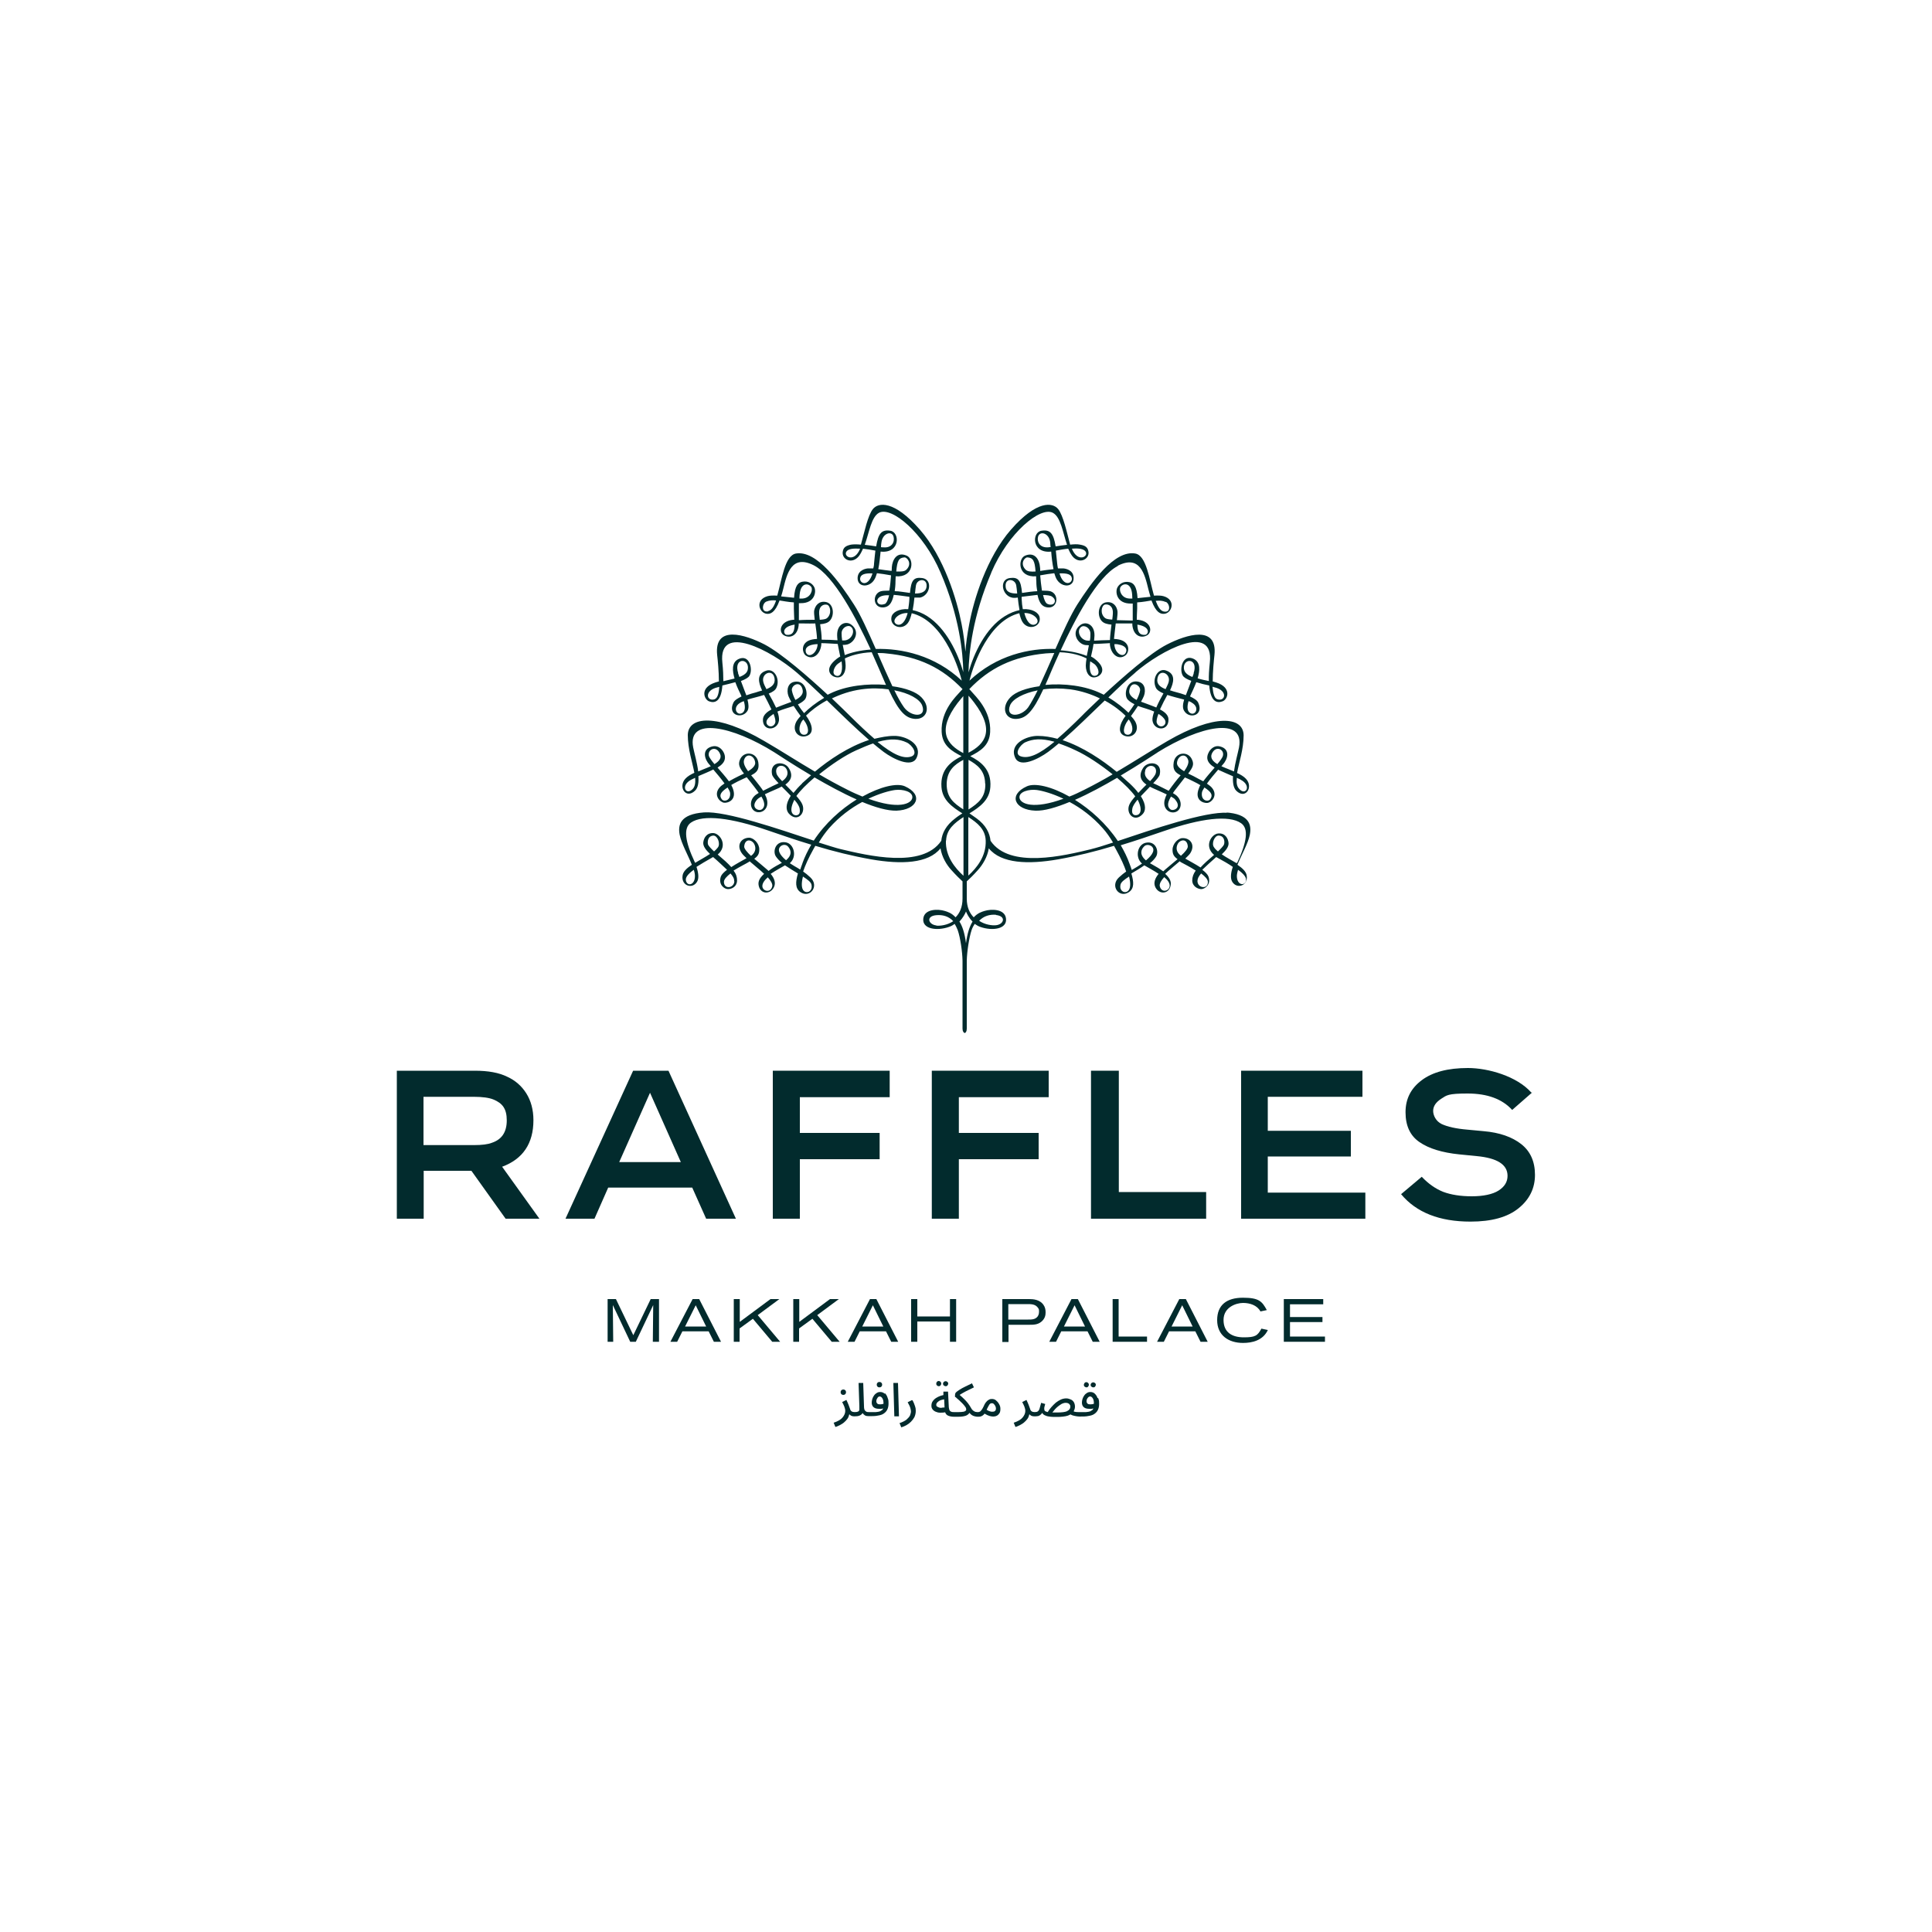 <?xml version="1.0" encoding="UTF-8"?>
<svg id="Layer_2" xmlns="http://www.w3.org/2000/svg" version="1.1" viewBox="0 0 1000 1000">
  <!-- Generator: Adobe Illustrator 29.6.1, SVG Export Plug-In . SVG Version: 2.1.1 Build 9)  -->
  <defs>
    <style>
      .st0 {
        fill: none;
      }

      .st1 {
        fill: #022b2d;
      }
    </style>
  </defs>
  <g>
    <rect class="st0" x="141" y="197" width="718" height="606.1"/>
    <g>
      <path class="st1" d="M205.3,554.2h40.5c6.9,0,12.4,1,16.7,3.1,4.2,1.9,7.5,4.8,9.9,8.6,2.4,3.8,3.7,8.5,3.7,13.9,0,12-5.4,20.1-16.2,24.1l19.3,26.9h-17.5l-17.7-24.8h-24.7v24.8h-13.9v-76.6ZM219.2,592.7h26.1c4.2,0,7.3-.4,9.3-1.2,5.1-1.7,7.7-5.5,7.7-11.6s-2.3-8.9-6.9-10.8c-2.2-.9-5.6-1.4-10.2-1.4h-26v25Z"/>
      <path class="st1" d="M365.5,630.8l-7.2-16.1h-43.5l-7.1,16.1h-15l35-76.6h18.3l34.9,76.6h-15.3ZM336.5,565.5l-16,36h31.9l-16-36Z"/>
      <path class="st1" d="M400,554.2h60.5v13.7h-46.5v18.5h41.3v13.6h-41.3v30.8h-14v-76.6Z"/>
      <path class="st1" d="M482.3,554.2h60.5v13.7h-46.5v18.5h41.3v13.6h-41.3v30.8h-14v-76.6Z"/>
      <path class="st1" d="M564.7,554.2h14.4v62.8h45.2v13.8h-59.6v-76.6Z"/>
      <path class="st1" d="M642.4,554.2h62.8v13.5h-49v17.6h43v13.3h-43v18.7h50.5v13.5h-64.3v-76.6Z"/>
      <path class="st1" d="M793,565.5l-10.3,9c-5.2-5.7-12.9-8.5-23.1-8.5s-10.8.9-13.6,2.7c-2.8,1.8-4.2,3.9-4.2,6.3s1.5,5.4,4.4,6.8c3,1.4,7.4,2.4,13.3,2.9l8.5.8c8.2.7,14.7,3,19.4,6.7,4.7,3.7,7.1,9,7.1,15.9s-2.8,12.7-8.5,17.3c-5.7,4.6-13.9,6.9-24.9,6.9-16,0-28-4.7-35.9-14.2l10.7-9c3.4,3.6,7.1,6.2,11.1,7.8,4,1.5,9,2.3,14.8,2.3s10.8-1,13.9-3c3.1-2,4.6-4.5,4.6-7.6,0-5.8-5.3-9.2-15.9-10.2l-9.1-.9c-8.8-.9-15.7-3-20.5-6.3-4.9-3.3-7.3-8.5-7.3-15.5s2.8-12.4,8.4-16.6c5.6-4.2,13.5-6.3,23.9-6.3s25.3,4.2,32.8,12.7Z"/>
    </g>
    <path class="st1" d="M640.3,446.4c0,.1-.1.3-.2.4-2.5-1.5-5.3-2.9-7.7-4.6,2.1-2,3.6-3.9,3.5-5.8-.2-2.5-1.8-5.3-5.3-5-3.5.2-7.6,6.5-2.2,11.1-1.7,1.5-3.3,2.9-4,3.5-1.2,1.1-2.2,2.1-3,3-2.6-1.7-5.7-3.3-7.9-4.6,1.1-1.1,2.1-2,2.6-2.8,2.7-4.3,0-7.9-4-7.8-2.4,0-5.2,3-5.2,6,0,2.4.7,3.5,2.6,4.9-2.2,1.9-4.5,3.7-6.3,5.3-.4.3-.7.7-1.1,1-1.5-1.1-3.4-2.3-5.8-3.6-.4-.2-.8-.4-1.1-.6,1.3-1,2.4-2.2,3.1-3.3,1.8-2.7,0-8.4-5.2-7.3-4.2.8-5.8,7.2-2.2,10.6,0,0,.1.1.2.2-.7.5-1.5,1-2.3,1.5-1.1.7-2.1,1.3-3,1.8-.3-1-.7-2-1.1-3.1-1.2-3.4-2.8-6.6-4.6-9.7,7.6-2.3,15.2-4.9,22.5-7.4,18.9-6.5,33.5-8.4,39.8-4,4,2.8,3,9.7-2,20.4M645,455.6c-.6,3.2-4.8,2.7-4.8-2.2,0-.9.3-2.1.6-3.2,3.2,2.3,4.4,4.1,4.1,5.4M630.4,440.7c-.8-.7-1.5-1.3-2-2.1-1.5-1.9.2-6.2,2.4-6.1,3.1.1,3.2,3.5,2.7,4.7-.3.7-1.6,2.1-3.1,3.5M625.2,456.5c0,4-5.3,3.2-5.4-.4,0-1.3.6-2.5,1.9-4,2,1.5,3.5,3,3.5,4.4M611.3,443c0,0-.1-.1-.2-.2-2.6-2-2.3-4.3-1.6-5.8,1.1-2.4,4.9-3.3,5.3,1,.1,1.2-1.4,3-3.5,4.9M605.4,458.7c-.2,2.5-4.2,3.7-5.1,0-.3-1.3.8-3.1,2.3-4.7,1.8,1.5,3,3.1,2.8,4.7M593.1,445.3c-3.5-3-2.4-5.6-1.1-7,1.3-1.6,3.3-.8,3.9-.4,2.2,1.7.9,4.4-2.7,7.4M581.5,461.6c-1.1-.5-2-1.7-1.5-3.8.3-1.3,2.1-2.6,4.4-4.1,1.9,7.5-1.3,8.5-2.9,7.9M550.5,413.4c-15.6,5.7-22.3,2.7-22.8-.4-.5-3.3,5.1-4.6,8.9-4.1,3,.4,8.1,1.8,13.8,4.5M545.7,384c-7.9,6.5-13.2,8.8-17.3,7.5-3.8-1.2-.3-6.1,2.3-7.3,3.8-1.7,8.1-2.2,15-.3M537.1,357.3c-1.8,3.6-3.5,6.7-4.9,8.8-3.7,5.1-12,5.5-9.4-1,1.3-3.3,6.9-6.3,14.4-7.8M564.9,439.5c-14.1,3.4-42.3,10.3-52.2-4.3-.4-4-2.4-8.1-7.2-11.6-1.3-.9-2.5-1.8-3.7-2.6,5.3-3.3,10.3-6.8,10.8-13.6.7-9.4-5.4-13.4-10.4-16,5.1-2.6,9.9-5.4,10.3-12.5.6-11.2-7.8-18.7-9.6-20.9-.4-.5-.8-.9-1.2-1.3,10.3-10.8,22.5-16.9,39.6-18.5,1.6-.1,3-.2,4.4-.2-2.6,6-5.3,12-7.7,17.2-6.7.9-12.3,2.9-15,5.7-5.1,5.2-2.8,11.6,3.2,11.2,4.8-.3,8.3-3.4,13.8-15.3,4.3-.6,9.1-.6,14,0,5.8.8,11,2.6,15.3,4.7-4.4,4.2-7.9,7.5-9.2,8.9-4.9,4.9-9.1,8.8-12.8,12-3.3-.9-6.7-1.5-10.1-1.5-5.8-.1-15.1,4.1-11.7,11.4,2.5,5.3,11.9.6,17-3.1,1.8-1.3,3.6-2.8,5.5-4.4,2.6.9,5.5,2,8.8,3.6,5.7,2.6,12.9,7.4,19.1,12.4-4.6,2.7-9.5,5.4-14.7,8-2.8,1.4-5.3,2.6-7.7,3.5-9.2-5.2-17.8-7.2-22-5.3-9.8,4.4-6.4,12.2,4.4,12.6,4.6.2,10.9-1.7,17.7-4.5,5.8,3.1,11.9,7.6,17.2,13.6,1.9,2.1,3.7,4.7,5.3,7.4-4.8,1.6-8.8,2.8-11.3,3.4M501.2,453.3c0-7.8,0-18.7,0-30.4,4.7,3,8.8,6.3,9,12.2.3,8.1-4.7,14.2-9.1,18.2M510,405.6c.2,7.1-3.6,10.1-8.7,13.4,0-8.6,0-17.4,0-25.7,4.5,2.5,8.5,5.5,8.6,12.3M501.4,360.2c1,1.1,1.9,2.2,2.8,3.4,11,14.5,5.7,21.5-2.9,26,0-13,0-24,0-29.5M526.4,307.2c-3.1,0-5.8-.6-5.9-3.8-.3-4.4,4.9-3.9,5.5-.4.2.9.3,2.4.5,4.2M536.1,295.8c-2.4.2-4.3,0-5.2-.9-3.2-3.2-.5-6.5.9-6.4,2.9.2,3.8,1.7,4.2,7.3M543.9,283.2c-.5,0-.9,0-1.4.1-4.3.3-5.9-2.9-5.2-5.5.9-3.2,5.8-2,6.3,3.1,0,.6.1,1.4.2,2.3M513.1,296.3c8.8-20.6,25.3-34.2,31.8-30.9,4.1,2.1,5.2,10.1,7.4,16.6-2,.2-4,.5-5.9.8-1.1-6.6-2.7-8.8-7.3-8.1-5.1.7-5.2,11.9,5,10.8.2,2.9.6,6.2,1.2,9.1-2.3.2-4.7.6-6.9.9,0-.8,0-1.4-.1-1.9-.3-3.9-2.6-8.1-7.7-6-3.9,1.6-3.9,11.4,5.7,10.7,0,.8,0,1.6.1,2.6,0,2,.2,3.6.5,5.1-1.1,0-2.4.2-3.6.3-1.3.2-2.8.4-4.3.6-.6-6.6-1.9-8.3-6.4-7.7-5.5.8-4,8.9,1.1,10.1.7.2,1.8.2,3.1,0,.2,2.1.5,4.3.9,6.5-2.4.5-5,1.5-7.7,3.2-9.8,6.1-15.9,19.1-18.7,29,.2-10.3,2.1-28.9,11.8-51.6M503.4,477c-1.5,2.4-2.7,5.9-3.4,11.2-.7-5.3-1.9-8.9-3.4-11.2,1.8-1.9,2.9-4,3.4-5.2.5,1.2,1.5,3.3,3.4,5.2M515.5,473.6c5.5.6,4.1,4.9,0,5.3-1.9.2-5.6-.2-8.7-2.3,2.4-2.5,5.5-3.4,8.8-3.1M484.6,479c-4.1-.5-5.5-4.8,0-5.3,3.2-.3,6.4.5,8.8,3.1-3.1,2.1-6.8,2.5-8.7,2.3M456,283.2c0-.9.1-1.7.2-2.3.6-5.1,5.5-6.3,6.3-3.1.7,2.7-.9,5.9-5.2,5.5-.4,0-.9,0-1.4-.1M463.9,295.8c.5-5.6,1.3-7.1,4.3-7.3,1.4,0,4.1,3.3.9,6.4-.9.9-2.8,1-5.2.9M473.6,307.2c.2-1.8.3-3.3.5-4.2.6-3.5,5.8-3.9,5.5.4-.2,3.1-2.9,3.8-5.9,3.8M480.1,319c-2.7-1.7-5.3-2.7-7.7-3.2.4-2.1.7-4.4.9-6.5,1.3,0,2.3,0,3,0,5.2-1.2,6.6-9.3,1.1-10.1-4.5-.6-5.8,1.1-6.4,7.7-1.5-.2-3.1-.4-4.3-.6-1.3-.2-2.5-.3-3.6-.3.2-1.4.4-3.1.4-5.1,0-.9.1-1.8.1-2.6,9.6.7,9.6-9.1,5.7-10.7-5.1-2.2-7.4,2.1-7.7,6,0,.5,0,1.1-.1,1.9-2.2-.2-4.6-.6-6.9-.9.6-2.9.9-6.3,1.2-9.1,10.2,1.1,10.1-10.1,5-10.8-4.6-.7-6.2,1.5-7.3,8.1-1.9-.3-3.9-.6-5.9-.8,2.3-6.5,3.4-14.5,7.4-16.6,6.5-3.4,23,10.3,31.8,30.9,9.8,22.8,11.6,41.4,11.8,51.6-2.8-9.8-8.9-22.8-18.7-29M489.7,435.1c.2-5.8,4.3-9.1,9-12.2,0,11.7,0,22.5,0,30.4-4.4-4-9.4-10.1-9.1-18.2M498.7,419c-5.1-3.3-8.8-6.2-8.7-13.4.2-6.8,4.1-9.9,8.6-12.3,0,8.2,0,17.1,0,25.7M495.8,363.7c.9-1.2,1.9-2.3,2.8-3.4,0,5.4,0,16.5,0,29.5-8.6-4.5-13.9-11.5-2.9-26M462.9,357.3c7.5,1.4,13.1,4.5,14.4,7.8,2.5,6.5-5.7,6.1-9.4,1-1.5-2.1-3.2-5.1-5-8.8M454.3,384c6.9-1.9,11.2-1.5,15,.3,2.7,1.2,6.2,6,2.3,7.3-4.1,1.3-9.4-1.1-17.3-7.5M449.5,413.4c5.7-2.7,10.8-4.1,13.8-4.5,3.9-.5,9.4.8,8.9,4.1-.5,3.1-7.2,6.1-22.8.4M487.2,435.2c-9.9,14.5-38.1,7.6-52.1,4.3-2.5-.6-6.5-1.9-11.3-3.4,1.6-2.7,3.4-5.2,5.3-7.4,5.3-6,11.4-10.5,17.2-13.6,6.8,2.8,13,4.6,17.7,4.5,10.8-.4,14.2-8.2,4.4-12.6-4.2-1.9-12.8.2-22,5.3-2.4-1-5-2.1-7.7-3.5-5.2-2.6-10.1-5.3-14.7-8,6.2-5,13.3-9.8,19.1-12.4,3.3-1.5,6.2-2.7,8.8-3.6,1.9,1.6,3.8,3.1,5.5,4.4,5,3.7,14.5,8.4,17,3.1,3.4-7.3-6-11.6-11.7-11.4-3.4,0-6.7.7-10.1,1.5-3.7-3.2-7.9-7.1-12.8-12-1.4-1.4-4.8-4.7-9.2-8.9,4.4-2.1,9.5-3.9,15.3-4.7,4.9-.7,9.7-.6,14,0,5.5,11.9,9,15,13.8,15.3,6,.3,8.3-6,3.2-11.2-2.7-2.8-8.3-4.8-15-5.7-2.4-5.1-5.1-11.2-7.7-17.2,1.4,0,2.9,0,4.4.2,17.1,1.6,29.2,7.6,39.6,18.5-.4.4-.8.9-1.2,1.3-1.9,2.2-10.2,9.8-9.6,20.9.4,7.1,5.3,9.9,10.3,12.5-5.1,2.6-11.1,6.6-10.4,16,.5,6.8,5.6,10.3,10.8,13.6-1.2.8-2.5,1.6-3.7,2.6-4.8,3.6-6.8,7.7-7.2,11.6M415.3,447c-.4,1.1-.8,2.1-1.1,3.1-.9-.6-1.8-1.1-3-1.8-.8-.5-1.6-1-2.4-1.5,0,0,.2-.1.2-.2,3.6-3.3,2-9.8-2.2-10.6-5.3-1-7,4.6-5.2,7.3.8,1.2,1.9,2.3,3.1,3.3-.3.2-.7.4-1.1.6-2.5,1.3-4.4,2.5-5.8,3.6-.3-.3-.7-.7-1.1-1-1.8-1.6-4.2-3.5-6.3-5.3,1.9-1.4,2.6-2.5,2.6-4.9,0-3-2.8-5.9-5.2-6-3.9,0-6.8,3.5-4,7.8.5.8,1.5,1.8,2.6,2.8-2.3,1.3-5.3,2.9-7.9,4.6-.8-.9-1.8-1.9-3-3-.7-.7-2.4-2-4-3.5,5.4-4.6,1.3-10.8-2.2-11.1-3.5-.2-5.1,2.5-5.3,5-.1,1.9,1.4,3.8,3.5,5.8-2.4,1.6-5.2,3.1-7.7,4.6,0-.1-.1-.3-.2-.4-5-10.6-6-17.6-2-20.4,6.3-4.4,20.9-2.5,39.8,4,7.3,2.5,14.8,5.1,22.5,7.4-1.8,3.1-3.4,6.3-4.6,9.7M420,457.8c.5,2-.4,3.3-1.5,3.8-1.6.6-4.8-.3-2.9-7.9,2.3,1.5,4.1,2.8,4.4,4.1M406.9,445.3c-3.6-3-4.8-5.7-2.7-7.4.6-.5,2.5-1.2,3.8.4,1.2,1.5,2.4,4-1.2,7M399.7,458.8c-.9,3.6-4.9,2.5-5.1,0-.1-1.6,1.1-3.2,2.8-4.7,1.5,1.6,2.6,3.4,2.3,4.7M388.9,442.8c0,0-.2.1-.2.2-2.1-2-3.6-3.8-3.5-4.9.4-4.4,4.2-3.5,5.3-1,.7,1.5.9,3.8-1.6,5.8M380.1,456.1c-.1,3.6-5.3,4.4-5.4.4,0-1.4,1.5-2.9,3.4-4.4,1.3,1.5,2,2.7,1.9,4M369.6,440.7c-1.5-1.4-2.8-2.8-3.1-3.5-.4-1.2-.3-4.5,2.7-4.7,2.2-.1,3.8,4.2,2.4,6.1-.5.7-1.2,1.4-2,2.1M355,455.6c-.2-1.4.9-3.1,4.1-5.4.4,1.2.6,2.3.6,3.2,0,5-4.2,5.5-4.7,2.2M415.2,405.5c-1.9,1.8-3.3,3.4-4.5,4.9-1.4-1.4-2.8-2.9-4.2-4.3,2.1-1.5,4.7-4.2,1.6-8.8-2.4-3.5-9.8-3.2-8.5,3.5.2,1.1,1.6,2.7,3.4,4.6-1.3.7-2.5,1.1-3,1.4-.9.5-2.9,1.4-5,2.5-1-1.6-2.2-3-3.1-4.2-.9-1.2-2-2.5-3.1-3.8,2.9-1.5,4.3-2.9,3.7-6.7-.9-5.5-7.6-6.1-9.5-1.4-1,2.4-.4,4,2.1,7.2-1.2.6-2.2,1.1-2.7,1.3-1.6.8-3.4,1.7-5.1,2.7-1.7-2.3-3.9-4.8-5.9-7.1,2.1-1.3,3.6-2.8,3.8-4.7.4-2.9-2.5-7.1-6.3-6.3-4.8,1-4.9,5-2.5,8.5.2.3.8.9,1.5,1.8-1.5.7-2.9,1.2-3.6,1.5-.9.4-1.9.8-2.9,1.2-.6-4.6-2-9.4-2.6-12.4-3.2-16.2,20.5-11,42,2.5,2.2,1.4,9.7,6.4,19,11.9-1.7,1.5-3.3,2.9-4.6,4.1M413.9,418.5c.3,2.2-.1,3.2-1.6,3.5-1.4.2-4.4-1.2-1.4-7.5,0-.2.2-.4.3-.5,1.5,1.7,2.5,3.3,2.7,4.6M404.8,404.3c-1.5-1.6-2.7-3-2.9-4-1.2-4.4,4.2-5.4,5.5-1.5.8,2.4-.7,4.2-2.5,5.5M394.3,418.9c-1.4,1.2-6.3-.8-2.3-5.2.4-.4,1.1-.9,2.1-1.4,2.4,4,1.4,5.6.3,6.6M385.1,393.4c1.2-4,5.5-2.5,5.8,1.5,0,1.6-1.7,3.1-3.7,4.3-1.5-2.1-2.6-4.1-2.1-5.8M373.6,413.7c-1.5-2-.7-3.7,3-6.1.7,1.1,1.2,2.1,1.3,2.8.4,4-3.2,4.8-4.3,3.3M366.9,391.1c-.7-3.2,3.8-5.5,5.8-.9,1,2.2-.7,4-2.9,5.3-1.6-1.9-2.7-3.5-3-4.5M358.7,408.2c-3.5,4-6.9-1.6-.8-4.7.6-.3,1.3-.6,1.9-.9.2,2.4,0,4.3-1.1,5.6M416.1,369c-1-1.2-2.1-2.7-3.1-4.4,1.2-.6,2.4-1.3,3.4-2.3,2.3-2.3.9-9.6-4.1-9.5-4.7,0-5.3,4.5-4.2,7.5.4.9.9,2,1.5,3-2,.8-4,1.4-5.1,1.9-.8.3-1.8.7-2.8,1.1-1.1-2.4-2.5-5-3.8-7.3,2-.8,3.5-1.8,4-3.1,2-4.4-1.1-10.1-5.2-8.8-5.5,1.7-3.9,6.6-2.4,9.9,0,.1.1.3.2.4-1.1.3-2.2.6-3.3,1-1.2.3-3,.8-4.9,1.5-.8-2.2-1.8-4.6-2.8-7.4,2.1-.8,3.8-1.7,4.4-2.7,2-3.4,0-11.5-5.8-8.6-3.4,1.7-3.1,5.9-1.9,10-1.9.5-3.9.9-5.8,1.4,0-2.6-.1-5.8-.5-9.6-2.3-20.9,25.3-6.3,38.6,5.2,4.5,3.9,9.3,8.4,14.1,13-4.4,2.6-7.9,5.4-10.4,7.9M416.4,380.3c-2.4.2-3.6-2.9-1.6-6.6.2-.3.5-.8,1-1.3.1.2.3.4.4.5,2.3,3,3,7.2.2,7.4M409.9,357.5c-.6-2.9,4.7-5.8,5.6-.1.3,2.1-1.5,3.7-3.8,4.9-.8-1.5-1.5-3.2-1.8-4.8M401.2,374.3c-1.6,3.6-6.5.7-3.6-2.5.8-.9,1.8-1.6,2.8-2.3.8,2.1,1.2,3.8.8,4.8M395.1,353c-1.2-4.5,4.9-7.1,5.8-1.9.5,3-1.5,4.5-4.2,5.6-.8-1.5-1.4-2.8-1.6-3.7M383.8,369.2c-2.5,1.2-4.9-3.2-.4-5.6.4-.2,1-.5,1.6-.7,1,3.3.6,5.5-1.1,6.3M382.1,348.5c-2.6-8.2,5.7-8,5-2.3-.2,2.1-2,3.3-4.4,4.2-.2-.6-.4-1.3-.7-1.9M370,361.9c-4.3,1.5-5.8-4.6,1.6-6.2.2,0,.5-.1.7-.2-.2,3.3-.9,5.9-2.4,6.4M413.8,309.8c0-.7,0-1.4.1-2.1.6-6.5,4.7-5.8,6-3.9,1,1.5-.3,5.7-4.5,6-.5,0-1.1,0-1.7,0M437.3,339.3c-.4-1.8-.7-3.7-1.1-5.5.6,0,1.2,0,1.7-.1,4.1-.5,7.8-6.6,2.7-10.4-2.8-2.1-7.4-.4-7.3,5.5,0,.9.1,1.7.2,2.6-2.5-.2-5.5-.3-8.2-.3,0-2.5-.4-5.4-.8-8,2.4-.2,3.9-.7,4.9-1.7,2.7-2.7,2.2-9-1.9-9.8-3.7-.7-5.6,1.9-6.1,4.5-.1.7,0,2.5.3,4.7-2.5,0-5.4,0-8.2.2,0-2.3,0-5.4,0-8.8.3,0,.6,0,.9,0,7.3.1,8.2-5.9,7.1-8.2-.9-1.9-3.2-3.5-6.2-2.9-2.1.4-3.9,1.9-4.3,8.3-2.1-.2-4.4-.5-6.7-.7.4-1.1.7-2.4,1.1-3.9,1.9-7.8,4.3-18,15.8-12.2,10.5,5.4,22,27.4,29.5,43.6-5.5.4-10.1,1.5-13.5,2.9M435.6,327.8c0-2.9,3.2-4.6,4.8-3.4,2.7,2.1.3,7.2-3.7,7.1-.2,0-.5,0-.8,0-.2-1.3-.3-2.6-.3-3.7M432.5,349.6c-2.2-.9-.7-4.7,1.3-6.1.5-.3,1.1-.8,1.8-1.2,0,.3.1.5.1.8.6,5-.8,7.6-3.3,6.5M424,317.8c-.3-4.1,2.2-5.2,4-4.8,1.8.3,2.7,4.8,0,7-.6.5-2,.7-3.7.8-.1-1.1-.2-2.1-.3-2.9M417.1,337.3c-.4-1.3.3-3.1,3.9-3.7.6-.1,1.4-.2,2.2-.2-.2,5-5.1,7.7-6.2,3.9M407.3,328.6c-1.8-.1-3.1-4.2,4-5.3-.1,3.7-1,5.5-4,5.3M397.7,316.4c-3.8.9-3.3-4-1.1-5,1.7-.7,3.3-.8,5.1-.6-1,3-2.3,5.1-4.1,5.5M463.7,322.9c-2.4-1.8,1.3-5.8,6.1-5.6-1.6,6-4.4,6.8-6.1,5.6M457.9,312.6c-3.5,1.4-5.3-1.9-2.4-3.7,1-.6,2.7-.9,4.7-.8-.5,2.3-1.3,4.1-2.3,4.6M445.2,299.4c.2-2.1,2.5-2.8,6.4-2.6-2.2,7.3-6.7,5.2-6.4,2.6M438.1,285.5c1-1.5,3.7-1.7,7.1-1.5-3,7.4-8.8,4.1-7.1,1.5M561.9,285.5c1.7,2.6-4.1,5.9-7.1-1.5,3.4-.3,6.1,0,7.1,1.5M554.8,299.4c.3,2.6-4.3,4.6-6.4-2.6,4-.2,6.2.5,6.4,2.6M544.6,308.9c2.8,1.8,1.1,5.2-2.4,3.7-1-.4-1.8-2.2-2.3-4.6,2,0,3.7.2,4.7.8M536.3,322.9c-1.7,1.2-4.5.5-6.1-5.6,4.8-.2,8.5,3.8,6.1,5.6M586.2,309.8c-.6,0-1.2,0-1.7,0-4.2-.2-5.5-4.5-4.5-6,1.3-2,5.5-2.6,6,3.9,0,.7.1,1.4.1,2.1M578.6,292.8c11.5-5.8,13.9,4.4,15.8,12.2.4,1.4.7,2.7,1.1,3.9-2.3.2-4.6.5-6.7.7-.4-6.5-2.2-7.9-4.3-8.3-3-.6-5.3,1-6.2,2.9-1.1,2.3-.3,8.3,7.1,8.2.3,0,.6,0,.9,0,0,3.4,0,6.5,0,8.8-2.8-.1-5.7-.1-8.2-.2.3-2.2.4-4,.3-4.7-.4-2.7-2.4-5.2-6.1-4.5-4,.8-4.6,7.1-1.9,9.8,1,1,2.6,1.5,4.9,1.7-.3,2.6-.7,5.5-.8,8-2.8,0-5.7.2-8.2.3,0-.8.2-1.6.2-2.6.1-5.9-4.5-7.6-7.3-5.5-5.1,3.8-1.4,9.9,2.7,10.4.5,0,1.1,0,1.7.1-.3,1.8-.7,3.6-1.1,5.5-3.4-1.4-8.1-2.5-13.5-2.9,7.4-16.1,19-38.2,29.5-43.6M579,333.6c3.6.6,4.3,2.4,3.9,3.7-1.1,3.7-6,1.1-6.1-3.9.8,0,1.6,0,2.2.2M576,317.8c0,.8-.2,1.8-.3,2.9-1.7-.1-3.1-.3-3.7-.8-2.8-2.2-1.9-6.6,0-7,1.8-.3,4.3.8,4,4.8M563.3,331.6c-4,.1-6.4-5-3.7-7.1,1.6-1.2,4.7.4,4.8,3.4,0,1.1,0,2.4-.3,3.7-.3,0-.6,0-.8,0M566.2,343.5c2,1.4,3.5,5.2,1.3,6.1-2.5,1-3.9-1.6-3.3-6.5,0-.3.1-.5.1-.8.7.4,1.4.9,1.8,1.2M603.4,311.5c2.2,1,2.8,5.9-1.1,5-1.8-.4-3-2.6-4.1-5.5,1.9-.2,3.4-.2,5.1.6M592.7,328.6c-3,.2-3.9-1.6-4-5.3,7.1,1.1,5.8,5.1,4,5.3M587.6,348.1c13.3-11.5,40.9-26.1,38.6-5.2-.4,3.9-.6,7-.5,9.6-1.9-.4-4-.8-5.8-1.4,1.2-4.1,1.5-8.2-1.9-10-5.8-2.9-7.8,5.2-5.8,8.6.6,1,2.2,1.9,4.4,2.7-1,2.8-2,5.2-2.8,7.4-1.9-.7-3.7-1.2-4.9-1.5-1.1-.3-2.2-.6-3.3-1,0-.1.1-.3.2-.4,1.5-3.3,3.1-8.1-2.4-9.9-4.1-1.3-7.2,4.3-5.2,8.8.5,1.3,2.1,2.3,4,3.1-1.3,2.3-2.7,4.9-3.7,7.3-1.1-.5-2.1-.8-2.8-1.1-1.1-.5-3.1-1.1-5.1-1.9.6-1,1.1-2.1,1.5-3,1.1-3,.6-7.4-4.2-7.5-5,0-6.4,7.2-4.1,9.5,1,1,2.2,1.7,3.4,2.3-1.1,1.7-2.2,3.2-3.1,4.4-2.5-2.4-6-5.3-10.4-7.9,4.8-4.7,9.6-9.2,14.1-13M617.9,348.5c-.2.7-.5,1.3-.7,1.9-2.4-.9-4.1-2.2-4.4-4.2-.7-5.7,7.7-5.9,5,2.3M616.7,363.6c4.5,2.4,2.1,6.8-.4,5.6-1.7-.8-2.1-3-1.1-6.3.6.2,1.1.4,1.6.7M604.9,353c-.2.9-.9,2.2-1.6,3.7-2.8-1.1-4.8-2.6-4.2-5.6.9-5.2,7-2.6,5.8,1.9M602.4,371.8c2.8,3.2-2,6.1-3.6,2.5-.4-.9,0-2.7.8-4.8,1,.6,2,1.3,2.8,2.3M590.1,357.5c-.3,1.6-1,3.3-1.8,4.8-2.3-1.2-4.1-2.8-3.8-4.9.9-5.7,6.1-2.7,5.6.1M583.6,380.3c-2.9-.2-2.1-4.4.2-7.4.1-.2.3-.4.4-.5.4.5.8,1,.9,1.3,2,3.6.8,6.7-1.5,6.6M628.4,355.7c7.4,1.6,5.9,7.7,1.6,6.2-1.5-.5-2.1-3.1-2.4-6.4.3,0,.5,0,.7.2M599.2,389.4c21.6-13.5,45.2-18.8,42.1-2.5-.6,3-2,7.9-2.6,12.4-1-.4-2-.8-2.9-1.2-.7-.3-2.1-.8-3.6-1.5.7-.9,1.3-1.5,1.5-1.8,2.4-3.5,2.3-7.5-2.5-8.5-3.7-.8-6.6,3.4-6.3,6.3.2,1.9,1.7,3.4,3.8,4.7-2,2.3-4.2,4.8-5.9,7.1-1.7-.9-3.5-1.8-5.1-2.7-.4-.2-1.5-.7-2.7-1.3,2.5-3.3,3.1-4.8,2-7.2-1.9-4.6-8.6-4.1-9.5,1.4-.6,3.8.8,5.3,3.6,6.7-1.1,1.3-2.2,2.6-3.1,3.8-.9,1.2-2,2.6-3.1,4.2-2.1-1.1-4.1-2-5-2.5-.5-.3-1.7-.8-3-1.4,1.8-1.9,3.2-3.5,3.4-4.6,1.4-6.7-6.1-7-8.5-3.5-3.1,4.6-.6,7.3,1.6,8.8-1.4,1.4-2.8,2.8-4.2,4.3-1.1-1.5-2.6-3.1-4.5-4.9-1.3-1.2-2.9-2.6-4.6-4.1,9.3-5.5,16.8-10.5,19-11.9M642,403.5c6.2,3.1,2.7,8.8-.7,4.7-1.2-1.3-1.4-3.3-1.1-5.6.6.3,1.3.6,1.9.9M630.1,395.5c-2.2-1.3-3.8-3.1-2.9-5.3,2-4.6,6.6-2.4,5.8.9-.2,1-1.4,2.6-3,4.5M626.4,413.7c-1.1,1.5-4.8.8-4.3-3.3,0-.7.6-1.7,1.3-2.8,3.7,2.4,4.5,4,3,6.1M612.9,399.2c-2-1.2-3.8-2.7-3.7-4.3.3-3.9,4.5-5.5,5.8-1.5.5,1.6-.6,3.7-2.1,5.8M608.1,413.7c4,4.4-.9,6.4-2.3,5.2-1.2-1-2.1-2.6.3-6.6.9.5,1.7,1,2.1,1.4M592.7,398.8c1.3-3.8,6.7-2.9,5.5,1.5-.3,1-1.4,2.4-2.9,4-1.9-1.3-3.3-3.1-2.5-5.5M587.7,422c-1.5-.3-2-1.3-1.6-3.5.2-1.3,1.3-2.9,2.7-4.6.1.2.2.3.3.5,3,6.3,0,7.8-1.4,7.5M635.4,420.7c-11.5-.8-38.9,8.6-56.8,14.6-6-9-14.2-16.3-22.2-21.3,7.3-3.2,15-7.4,21.8-11.4,4,3.4,7.4,6.8,9.4,9.6-1.4,1.6-2.6,3.1-3.1,4.4-1.9,4.6,2.8,9.4,7,4.7,1.4-1.5,2-4.5-1-9.2,1.5-1.6,3.2-3.3,4.7-4.9,1.2.7,5.4,2.4,8.7,4-.5.9-.8,1.9-1.1,2.9-1,4.4,2.3,7,5.3,6.3,3.4-.8,4-5.3,1.4-8.1-.5-.6-1.4-1.2-2.4-1.8.3-.4.6-.8.9-1.3,2.2-2.8,3.9-5,5.3-6.8,1.4.6,3,1.3,4.7,2.2,1.3.6,2.3,1.2,3.3,1.8-.3.5-.6,1-.7,1.5-2.6,6.3,2.3,7.9,4.3,7.7,2.2-.2,5.5-3.8,2.6-7.6-.6-.8-1.6-1.6-2.8-2.4,1.7-2.4,4-5.1,5.8-7.2,2.3,1.1,5,2.2,7.7,3.4-.2,3.2.2,6,1.7,7.5,4.8,4.7,9-2,5-6.2-1.1-1.2-2.8-2.2-4.6-3,1-5.4,3.4-12.4,3.4-19.5-.1-9.9-15.3-11.1-39.5,3-8.4,4.9-16.9,10.4-26.2,15.9-7.3-6-17.4-12.9-28-16.4,6.8-5.9,14.3-13.3,21.8-20.5,4.8,2.6,8.5,5.6,10.8,7.9-3.2,4.2-4.4,9-.4,10.4,4.2,1.5,8.1-2.7,5.3-7.6-.4-.7-1.1-1.6-2.1-2.7,1.1-1.5,2.4-3.3,3.6-5.2,2.7,1,5.7,1.7,8.4,2.9-.6,1.7-1,3.3-.9,4.5.6,5.5,8.6,6,8.3-.6-.1-2.2-2.1-3.8-4.4-5,1.2-2.6,2.6-5.4,3.8-7.5,2.8.9,6,1.7,8.7,2.4-.7,2.4-.9,4.4,0,5.8,2.6,4.5,10.4,2.5,7.3-4.2-.6-1.3-2.3-2.3-4.2-3.2,0-.2.1-.4.2-.6.7-1.5,1.9-4,3-6.8,2.2.7,4.6,1.3,6.7,1.7.7,8.5,4,9.3,6.9,8.2,2.5-.9,4.7-6.3-1.8-9.2-1-.4-2.1-.8-3.3-1.1,0-5.1.6-11,.9-13.7,1.6-15.6-14.5-10.6-24.6-5.4-8.8,4.5-22.7,16.8-32.7,26-.4-.2-.7-.4-1.2-.6-8.3-4.1-19.5-5.4-29-4.5.3-.8.7-1.6,1.1-2.5,1.1-2.6,3.3-7.9,6.3-14.4,6.4.2,10.9,1.7,13.9,3.2-.2,1.3-.4,2.6-.4,3.7,0,3.9,2.2,7.5,6.3,5.6,1.3-.6,5.1-3.8-1.7-9.1-.5-.4-1.1-.8-1.9-1.2.4-2,1-4.1,1.3-6.5,2.7,0,5.8-.3,8.5-.4,0,.3,0,.6,0,.9.6,5,4.5,8,7.9,5.5,1.9-1.3,2.7-5.6-1.2-7.6-1.1-.6-2.7-.9-4.6-1,.2-2.2.6-5.3.9-8,1.7,0,3.7,0,6.1,0,.9,0,1.7,0,2.5,0,0,.3,0,.6,0,.8.5,5.4,4.3,7.1,7.5,5.4,3.1-1.6,2.4-7.4-4.6-8.1-.2,0-.4,0-.6,0,0-1.7.1-3.6.2-5.8,0-1.2,0-2.2,0-3.2,3.1-.2,5.5-.7,7.4-1,2.4,6.5,4.8,7.1,6.7,6.9,3.9-.4,6.1-7.2-.4-9.1-1.3-.4-3.1-.4-5-.3-2.4-8.4-3.9-20.8-9.7-21.8-10.9-1.9-22.8,15.2-30,26.4-3.3,5.2-7.3,13.9-11.3,23-13.4-.5-30.5,3.2-44.5,16.4,2.3-9.5,10.4-31.1,25.8-34.9.4,1.7.9,3.2,1.5,4.3,2.9,5,10,2.8,9-2.2-.5-2.5-3.9-4.5-8.7-4.2-.3-1.5-.5-3.3-.6-5.4,0-.4,0-.6,0-1,2.5-.3,5.5-.7,8.2-1,1,4.7,2.7,6.2,5.2,6.5,5.4.6,6.1-6.7,1.7-8.3-.8-.3-2.5-.4-4.6-.4-.4-2.6-.7-5.5-.9-7.9,2.8-.5,5.2-.9,7.3-1.1.4,1.3.8,2.5,1.4,3.4,2.7,4.2,8.9,4,8.6-1.2-.2-4-4.4-4.7-5.6-4.7-.8,0-1.6,0-2.5,0-.2-.8-.3-1.6-.4-2.5-.3-2.6-.5-4.8-.7-6.7,2.2-.4,4.3-.8,6.4-1,.6,1.4,1.3,2.7,2.1,3.8,3.5,4.5,9,1.7,8.4-2.2-.4-2.3-1.5-3.2-4.4-3.7-1.4-.3-3.2-.2-5.1,0-1.7-6.4-3.6-15.2-6.2-18.4-2.8-3.5-11-4.7-24.4,10.6-12.6,14.4-19.3,36.3-21.6,48.8-1.1,5.6-1.7,10.2-2,14.4-.4-4.2-.9-8.9-2-14.4-2.4-12.4-9-34.4-21.6-48.8-13.4-15.3-21.5-14.1-24.3-10.6-2.6,3.2-4.4,12-6.2,18.4-1.9-.2-3.7-.2-5.1,0-2.8.6-4,1.5-4.3,3.7-.6,4,4.8,6.7,8.4,2.2.8-1.1,1.5-2.4,2.1-3.8,2,.2,4.2.6,6.4,1-.2,1.9-.5,4.2-.7,6.7,0,.9-.2,1.8-.4,2.5-.9,0-1.7,0-2.5,0-1.1,0-5.3.7-5.6,4.7-.3,5.2,6,5.4,8.6,1.2.6-.9,1-2.1,1.4-3.4,2.1.2,4.5.6,7.3,1.1-.2,2.4-.4,5.3-.9,7.9-2.2,0-3.8.1-4.6.4-4.4,1.6-3.8,8.8,1.7,8.3,2.5-.3,4.2-1.8,5.2-6.5,2.7.2,5.6.7,8.1,1,0,.3,0,.6,0,1-.1,2.1-.4,3.9-.6,5.4-4.9-.3-8.3,1.7-8.7,4.2-.9,5,6.2,7.3,9,2.2.6-1.1,1.1-2.6,1.5-4.3,15.5,3.8,23.5,25.4,25.9,34.9-13.9-13.1-31.1-16.8-44.5-16.4-4-9-7.9-17.8-11.3-23-7.2-11.2-19.2-28.2-30-26.4-5.8,1-7.3,13.4-9.7,21.8-2-.1-3.8-.1-5.1.3-6.5,1.9-4.3,8.6-.4,9.1,1.9.2,4.3-.4,6.7-6.9,2,.3,4.3.8,7.4,1,0,1,0,2,0,3.2,0,2.2.2,4.1.2,5.8-.2,0-.4,0-.6,0-7,.7-7.7,6.5-4.6,8.1,3.2,1.7,7,0,7.5-5.4,0-.2,0-.5,0-.8.8,0,1.6,0,2.5,0,2.4,0,4.4.1,6.1,0,.4,2.8.8,5.8.9,8-1.8.1-3.5.4-4.6,1-3.8,2-3,6.3-1.2,7.6,3.5,2.5,7.4-.4,8-5.5,0-.3,0-.6,0-.9,2.7,0,5.8.3,8.5.4.4,2.3.9,4.4,1.3,6.5-.7.4-1.3.8-1.8,1.2-6.8,5.3-3,8.5-1.7,9.1,4.2,1.9,6.4-1.7,6.3-5.6,0-1.1-.2-2.4-.4-3.7,3.1-1.5,7.6-2.9,13.9-3.2,2.9,6.4,5.1,11.7,6.3,14.4.4.9.7,1.7,1.1,2.5-9.5-.8-20.7.4-29,4.5-.4.2-.8.4-1.2.6-9.9-9.2-23.9-21.4-32.6-26-10.1-5.2-26.2-10.3-24.6,5.4.3,2.6.9,8.6.9,13.7-1.2.3-2.4.7-3.3,1.1-6.5,2.9-4.2,8.3-1.8,9.2,2.9,1.1,6.3.3,6.9-8.2,2.1-.5,4.5-1.1,6.7-1.7,1,2.8,2.3,5.3,3,6.8,0,.2.1.4.2.6-1.9.9-3.6,1.9-4.2,3.2-3.2,6.7,4.7,8.6,7.3,4.2.8-1.4.6-3.4,0-5.8,2.6-.8,5.8-1.5,8.6-2.4,1.1,2.1,2.6,4.9,3.8,7.5-2.2,1.2-4.2,2.8-4.4,5-.4,6.6,7.7,6.1,8.3.6.1-1.2-.2-2.8-.8-4.5,2.7-1.2,5.6-1.9,8.4-2.9,1.2,1.9,2.5,3.7,3.6,5.2-1,1.1-1.7,2-2.1,2.7-2.8,5,1.1,9.1,5.3,7.6,4.1-1.4,2.8-6.2-.4-10.5,2.3-2.3,5.9-5.2,10.8-7.9,7.4,7.2,15,14.6,21.8,20.5-10.7,3.5-20.7,10.3-28,16.4-9.4-5.5-17.8-11-26.3-15.9-24.2-14.2-39.4-12.9-39.5-3,0,7.1,2.4,14.1,3.4,19.5-1.8.8-3.5,1.8-4.6,3-4,4.2.2,10.9,5,6.2,1.6-1.6,1.9-4.4,1.7-7.5,2.8-1.2,5.5-2.3,7.7-3.4,1.8,2.1,4.1,4.8,5.8,7.2-1.2.8-2.2,1.6-2.8,2.4-2.9,3.8.4,7.3,2.6,7.6,2,.2,6.9-1.4,4.4-7.7-.2-.4-.4-.9-.7-1.5,1-.6,2-1.1,3.3-1.8,1.8-.9,3.4-1.6,4.7-2.2,1.4,1.8,3.2,3.9,5.3,6.8.4.5.6.9.9,1.3-1,.6-1.9,1.2-2.4,1.8-2.6,2.7-2,7.2,1.4,8.1,3,.7,6.3-1.8,5.3-6.3-.2-1-.6-1.9-1.1-2.9,3.3-1.6,7.5-3.2,8.7-4,1.6,1.6,3.2,3.2,4.7,4.8-3,4.6-2.4,7.6-1,9.2,4.2,4.7,8.9,0,7-4.7-.5-1.3-1.7-2.8-3.1-4.4,2-2.8,5.4-6.2,9.4-9.6,6.9,4,14.6,8.2,21.8,11.4-8.1,5-16.3,12.3-22.2,21.3-17.9-5.9-45.3-15.4-56.8-14.6-12.4.9-13.6,6.5-12.6,11.6.9,4.5,4.3,10.5,6.3,15.5-2.5,1.7-4.5,3.4-4.8,5.6-.8,5.3,5.1,7.2,7.5,3.2,1.1-1.8.7-4.7-.3-7.7,2.2-1.4,5-3.1,8.6-5.1,1.2,1.1,2.6,2.2,3.9,3.5,1.3,1.2,2.3,2.2,3.3,3.1-1.6,1.2-2.8,2.4-3.2,3.5-1.4,4.2,1.8,6.5,3.7,6.5s4.6-1.2,4.7-4.4c0-1.9-.5-3.5-1.8-5.2,3.2-2,6.9-3.8,7.8-4.4.2-.1.3-.2.5-.4,1.7,1.5,3.6,3,4.7,4,.6.5,1.7,1.4,2.8,2.5-3,2.7-3.1,4.6-2.8,6.1.9,4.5,6,4.7,7.9.8,1.1-2.3.1-4.8-1.7-6.9,2.5-1.7,5.4-3.2,7.4-4.4,2.2,1.5,4.6,2.9,6.7,4.2-1.3,4.5-1.4,7.7,1.2,9.6,5,3.5,10.1-3.1,5.2-7.6-1.4-1.3-2.5-2.2-3.7-3,1-3,2.7-6.9,5.4-11.7.3-.5.6-1.1.9-1.6,9.6,2.9,19.3,5.3,28.9,7,15.5,2.7,29.6,2.2,35.9-5.7.7,4.5,3.2,8.6,5.6,11.2,2.5,2.8,4.6,4.8,5.8,5.9,0,5.5,0,8.9,0,8.9,0,4.5-1.5,7.6-3.6,9.7-2.1-2.3-4.3-2.9-5.6-3.3-3.5-1.1-10.5-1.1-11.1,3.9-.7,5.6,7.2,6.5,13.2,4.4,1.2-.4,2.1-.9,3-1.6.6.9,1.1,2,1.6,3.2,1.4,4,2.4,11.2,2.5,15.8,0,1.3,0,2.6,0,35.2,0,1.5.6,2.1,1.1,2.3.5-.1,1.1-.7,1.1-2.3,0-32.6,0-33.9,0-35.2.1-4.6,1.2-11.9,2.5-15.8.4-1.2,1-2.3,1.6-3.2.9.6,1.8,1.2,3,1.6,6,2.1,13.9,1.2,13.2-4.4-.6-5-7.6-5-11.1-3.9-1.3.4-3.5,1-5.6,3.3-2.1-2.1-3.6-5.2-3.6-9.7,0,0,0-3.4,0-8.9,1.2-1.1,3.3-3.1,5.8-5.9,2.4-2.7,4.9-6.7,5.6-11.2,6.4,7.9,20.4,8.4,35.9,5.7,9.6-1.7,19.3-4.1,28.9-7,.3.5.6,1.1.9,1.6,2.7,4.9,4.4,8.7,5.4,11.7-1.1.8-2.3,1.7-3.7,3-4.9,4.5.2,11.1,5.2,7.6,2.7-1.9,2.5-5.1,1.2-9.6,2.2-1.3,4.6-2.7,6.7-4.2,2,1.2,4.9,2.7,7.4,4.4-1.8,2.2-2.8,4.6-1.7,6.9,1.9,3.9,7,3.7,7.9-.8.3-1.5.2-3.4-2.8-6.1,1.1-1.1,2.2-2,2.8-2.5,1.2-1.1,3-2.5,4.7-4,.2.1.3.2.5.4,1,.6,4.6,2.3,7.8,4.4-1.2,1.7-1.8,3.3-1.8,5.2.1,3.1,3,4.4,4.7,4.4s5.2-2.3,3.7-6.5c-.4-1.1-1.6-2.3-3.2-3.5.9-.9,2-1.9,3.3-3.1,1.3-1.2,2.7-2.4,3.9-3.5,3.7,2,6.5,3.6,8.6,5.1-1,2.9-1.4,5.9-.3,7.7,2.4,4,8.3,2,7.5-3.2-.3-2.1-2.3-3.9-4.8-5.6,2-5,5.5-11,6.4-15.5,1-5.2-.2-10.8-12.6-11.6"/>
  </g>
  <g>
    <path class="st1" d="M436.5,722c.4,0,.7-.1,1-.4.3-.3.4-.6.4-1s-.1-.7-.4-1-.6-.4-1-.4-.7.1-1,.4c-.3.3-.4.6-.4,1s.1.7.4,1c.3.3.6.4,1,.4Z"/>
    <path class="st1" d="M457.9,721.4c-.6-.6-1.4-.9-2.3-.9s-1.3.2-1.8.5c-.5.3-1,.7-1.4,1.3s-.7,1.1-.9,1.8-.3,1.3-.3,1.9c0,1,.3,1.8,1,2.4.7.6,1.7.8,2.9.8s.7,0,1,0c.3,0,.6-.1,1-.2-.1.4-.3.7-.6.9-.3.2-.6.4-1,.6-.5.2-1.2.3-2.2.4-1,0-2.2,0-3.5,0s-1.4-.2-1.9-.6c-.5-.4-.7-1.2-.7-2.5l-.4-12h-2.4l.4,12c0,.8,0,1.4,0,1.9,0,.4-.3.7-.6.9-.4.2-1,.3-1.8.3-.7,0-1.2-.1-1.6-.4-.4-.2-.7-.7-.9-1.5-.2-.5-.4-1.1-.7-1.9s-.7-1.6-1.1-2.5l-2.2,1.1c.4.8.8,1.5,1.1,2.3s.5,1.6.5,2.3c0,1.2-.5,2.3-1.4,3.4-.9,1.1-2.5,2-4.6,2.7l.9,2.2c.7-.2,1.4-.5,2.2-.9.7-.4,1.5-.8,2.2-1.4.7-.6,1.3-1.2,1.8-1.9.5-.7.8-1.5,1-2.4.3.3.6.6,1,.8.4.2,1,.3,1.6.3,1.1,0,2-.1,2.7-.4.7-.3,1.2-.7,1.6-1.3.3.5.7.9,1.2,1.2.5.3,1.2.4,2,.4,1.8,0,3.4,0,4.7-.3,1.3-.2,2.3-.5,3.1-1.1,1.6-1.1,2.4-2.8,2.4-5.1s-.2-2.1-.5-3.1c-.3-1-.8-1.7-1.4-2.3ZM455.6,726.9c-.7,0-1.2-.1-1.5-.4-.3-.3-.5-.6-.5-1.1s0-.8.2-1.2c.2-.4.4-.7.6-1,.3-.2.6-.4.9-.4.6,0,1.1.4,1.5,1.1.4.7.5,1.6.5,2.7-.6.2-1.2.3-1.9.3Z"/>
    <path class="st1" d="M455.2,718.1c.4,0,.7-.1,1-.4.3-.3.4-.6.4-1s-.1-.7-.4-1-.6-.4-1-.4-.7.1-1,.4-.4.6-.4,1,.1.7.4,1c.3.3.6.4,1,.4Z"/>
    <polygon class="st1" points="462.4 715.8 462.9 733.1 465.3 733.1 464.8 715.8 462.4 715.8"/>
    <path class="st1" d="M472,724.7l-2.2,1.1c.4.7.7,1.4,1,1.9.2.5.4,1,.5,1.5s.2.9.2,1.3c0,.7-.2,1.4-.5,2.2-.4.7-1,1.4-1.8,2.1-.9.7-2.1,1.3-3.6,1.8l.9,2.2c.9-.3,1.7-.6,2.6-1.1s1.7-1.1,2.4-1.8c.7-.7,1.3-1.5,1.8-2.4.4-.9.7-2,.7-3.2s-.1-1.6-.4-2.5c-.3-.9-.7-2-1.3-3Z"/>
    <path class="st1" d="M485.9,717.5c.4,0,.7-.1.9-.4s.4-.6.4-.9-.1-.7-.4-1-.6-.4-.9-.4-.7.1-.9.4c-.3.3-.4.6-.4,1s.1.7.4.9c.3.3.6.4.9.4Z"/>
    <path class="st1" d="M489.5,717.5c.4,0,.7-.1.9-.4s.4-.6.4-.9-.1-.7-.4-.9c-.3-.3-.6-.4-.9-.4s-.7.1-1,.4c-.3.3-.4.6-.4.9s.1.7.4.9.6.4,1,.4Z"/>
    <path class="st1" d="M515.5,724.8c-.6-.5-1.3-.7-2.1-.7s-1,.1-1.4.3-1,.6-1.4,1.1c-.5.5-1,1.3-1.4,2.3-.4.8-.7,1.4-1,1.8s-.6.8-.9,1c-.3.2-.7.3-1.1.3h0s0,0,0,0c-.3,0-.6,0-1.1-.1-.4,0-.8-.3-1.3-.6-.4-.3-.8-.7-1.1-1.3-.5-.9-1.1-1.8-1.7-2.6-.6-.8-1.3-1.5-2-2.2-.7-.7-1.5-1.4-2.3-2.1.9-.6,2-1.2,3.3-1.9,1.3-.6,2.6-1.3,4.1-2l-1-2.1c-1.2.6-2.4,1.2-3.5,1.7-1.1.5-2.1,1.1-2.9,1.6-.8.5-1.5,1-1.9,1.4-.4.4-.5,1-.5,1.9s.1.3.4.6c.3.3.6.6,1.1,1s.9.8,1.4,1.3c.5.5,1,.9,1.4,1.4.4.5.8.9,1.1,1.4.3.4.4.8.4,1.2s0,.5-.3.7-.5.4-1.1.5c-.5.1-1.4.2-2.5.2h-2.3c-.6,0-1.1,0-1.5-.2-.4-.1-.7-.4-.9-.7-.2-.4-.3-.9-.4-1.6l-.4-8.1h-2.4v1.8c-1.1.2-2.2.6-3.1,1.1-1,.5-1.7,1.1-2.3,1.9-.6.7-.8,1.6-.8,2.5s.2,1.3.6,1.9c.4.5.9.9,1.6,1.2.7.3,1.4.5,2.3.5.8,0,1.7,0,2.6-.2.3.9.9,1.5,1.7,1.8.8.3,1.7.5,2.8.5h2.4c1.6,0,2.8-.2,3.7-.5.9-.3,1.5-.8,2-1.5.4.5.8.9,1.3,1.2.5.3,1,.5,1.5.6s1,.2,1.4.2c.8,0,1.4,0,2-.3.5-.2,1.1-.6,1.6-1.3,1,.6,1.9,1,2.6,1.2s1.4.3,1.9.3,1.2-.1,1.8-.4c.6-.3,1-.7,1.4-1.3s.5-1.4.5-2.3-.2-1.6-.6-2.3c-.4-.8-.9-1.4-1.5-1.9ZM487.4,728.7c-.5,0-1,0-1.4-.2s-.8-.3-1-.5c-.3-.2-.4-.5-.4-.9,0-.6.4-1.2,1.1-1.7.7-.6,1.7-.9,3-1.1l.2,4.2c-.4,0-.9.1-1.4.1ZM515,730.3c-.3.3-.7.4-1.3.4s-.8,0-1.3-.2c-.5-.1-1.1-.4-1.7-.8,0,0,0-.2.1-.3.5-1.1,1-1.9,1.3-2.4s.8-.7,1.3-.7.7.1,1,.4c.3.3.6.7.8,1.1s.3.9.3,1.3-.1.8-.4,1.1Z"/>
    <path class="st1" d="M565.9,718.1c.4,0,.7-.1.9-.4s.4-.6.4-.9-.1-.7-.4-.9c-.3-.3-.6-.4-.9-.4s-.7.1-1,.4c-.3.3-.4.6-.4.9s.1.7.4.9.6.4,1,.4Z"/>
    <path class="st1" d="M562.3,718.1c.4,0,.7-.1.9-.4s.4-.6.4-.9-.1-.7-.4-1-.6-.4-.9-.4-.7.1-.9.4-.4.6-.4,1,.1.7.4.9.6.4.9.4Z"/>
    <path class="st1" d="M568.1,723.7c-.3-1-.8-1.7-1.4-2.3-.6-.6-1.4-.9-2.3-.9s-1.3.2-1.8.5c-.5.3-1,.7-1.4,1.3s-.7,1.1-.9,1.8c-.2.6-.3,1.3-.3,1.9,0,1,.3,1.8,1,2.4s1.7.8,2.9.8.7,0,1,0c.3,0,.6-.1,1-.2-.1.4-.3.7-.6.9-.3.2-.6.4-1,.6-.5.2-1.2.3-2.2.4-1,0-2.2,0-3.5,0s-1.2,0-1.8-.1c-.4,0-.7-.1-1.1-.3.4-.7.7-1.5.7-2.4s-.2-1.6-.5-2.2c-.4-.7-.9-1.2-1.6-1.5s-1.5-.6-2.4-.6-1.9.2-2.8.6-1.8,1-2.6,1.6c-.8.7-1.6,1.5-2.3,2.3-.7.8-1.4,1.7-1.9,2.6-.8-.2-1.2-.4-1.5-.6-.2-.3-.3-.6-.3-1.1s0-.6.1-1,.2-.9.4-1.5l-2.1-.6c-.3,1.2-.6,2.2-.8,2.9s-.5,1.2-.9,1.5c-.4.3-.9.4-1.6.4h0s0,0,0,0c-.7,0-1.2-.1-1.6-.4-.4-.2-.7-.7-.9-1.5-.2-.5-.4-1.1-.7-1.9-.3-.8-.7-1.6-1.1-2.5l-2.2,1.1c.4.8.8,1.5,1.1,2.3s.5,1.6.5,2.3c0,1.2-.5,2.3-1.4,3.4s-2.5,2-4.6,2.7l.9,2.2c.7-.2,1.4-.5,2.2-.9.7-.4,1.5-.8,2.2-1.4.7-.6,1.3-1.2,1.8-1.9.5-.7.8-1.5,1-2.4.3.3.6.6,1,.8s1,.3,1.6.3,0,0,0,0h0c.5,0,1,0,1.5-.1.5,0,.9-.2,1.4-.5.4-.3.8-.7,1.2-1.2.2.5.6.9,1.2,1.2.6.3,1.4.6,2.4.7,1.1.2,2.5.2,4.2.2s4.1-.2,5.5-.7c.5-.2.9-.4,1.3-.6.2.1.5.3.8.4.6.2,1.3.4,2,.5s1.3.2,1.8.2c1.8,0,3.4,0,4.7-.3,1.3-.2,2.3-.5,3.1-1.1,1.6-1.1,2.4-2.8,2.4-5.1s-.2-2.1-.5-3.1ZM552.4,730.4c-1.1.5-2.9.7-5.2.7s-1.8,0-2.5,0c.4-.5.8-1,1.3-1.6.5-.6,1.1-1.1,1.7-1.6s1.3-.9,1.9-1.3c.7-.3,1.3-.5,2-.5s1,.1,1.4.3c.4.2.6.5.8.8s.2.6.2,1c0,.9-.6,1.7-1.7,2.2ZM564.4,726.9c-.7,0-1.2-.1-1.5-.4-.3-.3-.5-.6-.5-1.1s0-.8.2-1.2c.2-.4.4-.7.7-1,.3-.2.6-.4.9-.4.6,0,1.1.4,1.5,1.1.4.7.5,1.6.5,2.7-.6.2-1.2.3-1.9.3Z"/>
  </g>
  <g>
    <path class="st1" d="M337.9,694.5c0-1.2.2-19,.2-19l-9,19h-2.9l-9-19s.2,18.2.2,19h-2.9v-22.1h4.3l9,18.7,9-18.7h4.3v22.1h-3Z"/>
    <path class="st1" d="M369.5,694.5l-2.7-5.4h-13.6l-2.7,5.4h-3.5l11.5-22.1h3.4l11.3,22.1h-3.6ZM360.1,675.6l-5.5,11h10.9l-5.4-11Z"/>
    <path class="st1" d="M399.7,694.5l-10-11.9-6.9,5v6.9h-3v-22.1h3.1v11.8l15.9-11.8h4.6l-11.2,8.3,11.6,13.8h-4.2Z"/>
    <path class="st1" d="M430.5,694.5l-10-11.9-6.9,5v6.9h-3v-22.1h3.1v11.8l15.9-11.8h4.6l-11.2,8.3,11.6,13.8h-4.2Z"/>
    <path class="st1" d="M461.3,694.5l-2.7-5.4h-13.6l-2.7,5.4h-3.5l11.5-22.1h3.3l11.3,22.1h-3.6ZM451.8,675.6l-5.5,11h10.9l-5.4-11Z"/>
    <path class="st1" d="M491.7,694.5v-10.5h-16.9v10.5h-3.2v-22.1h3.2v9h16.9v-9h3.2v22.1h-3.2Z"/>
    <path class="st1" d="M518.8,672.4h13.9c2,0,5.5.2,7.4,3,.8,1.1,1.1,2.4,1.1,3.8s-.2,3.3-2.3,5c-1.9,1.5-4,1.5-6.3,1.5h-10.6v8.9h-3.2v-22.1ZM532.2,683c1.7,0,3.6,0,4.8-1.5.3-.4.8-1.2.8-2.5s0-1.4-.8-2.4c-1.3-1.6-3.4-1.6-5.2-1.6h-9.9v8h10.2Z"/>
    <path class="st1" d="M565.6,694.5l-2.7-5.4h-13.6l-2.7,5.4h-3.5l11.5-22.1h3.3l11.3,22.1h-3.6ZM556.2,675.6l-5.5,11h10.9l-5.4-11Z"/>
    <path class="st1" d="M575.9,694.5v-22.1h3.1v19.4h14.7v2.7h-17.8Z"/>
    <path class="st1" d="M621.4,694.5l-2.7-5.4h-13.6l-2.7,5.4h-3.5l11.5-22.1h3.4l11.3,22.1h-3.6ZM611.9,675.6l-5.5,11h10.9l-5.4-11Z"/>
    <path class="st1" d="M656.2,688.5c-2.6,5.4-8.2,6.6-12.8,6.6-7.5,0-13.4-3.9-13.4-11.8s5-11.6,13.3-11.6,9.9,1.8,12.4,6.4l-3.3.7c-1.7-3.2-5.4-4.4-9-4.4s-10.1,2.2-10.1,8.8,4.6,9,10.5,9,7.1-.8,9.1-4.5l3.3.7Z"/>
    <path class="st1" d="M664.5,694.5v-22.1h20.4v2.7h-17.2v6.6h16.8v2.6h-16.8v7.5h18.1v2.7h-21.2Z"/>
  </g>
</svg>